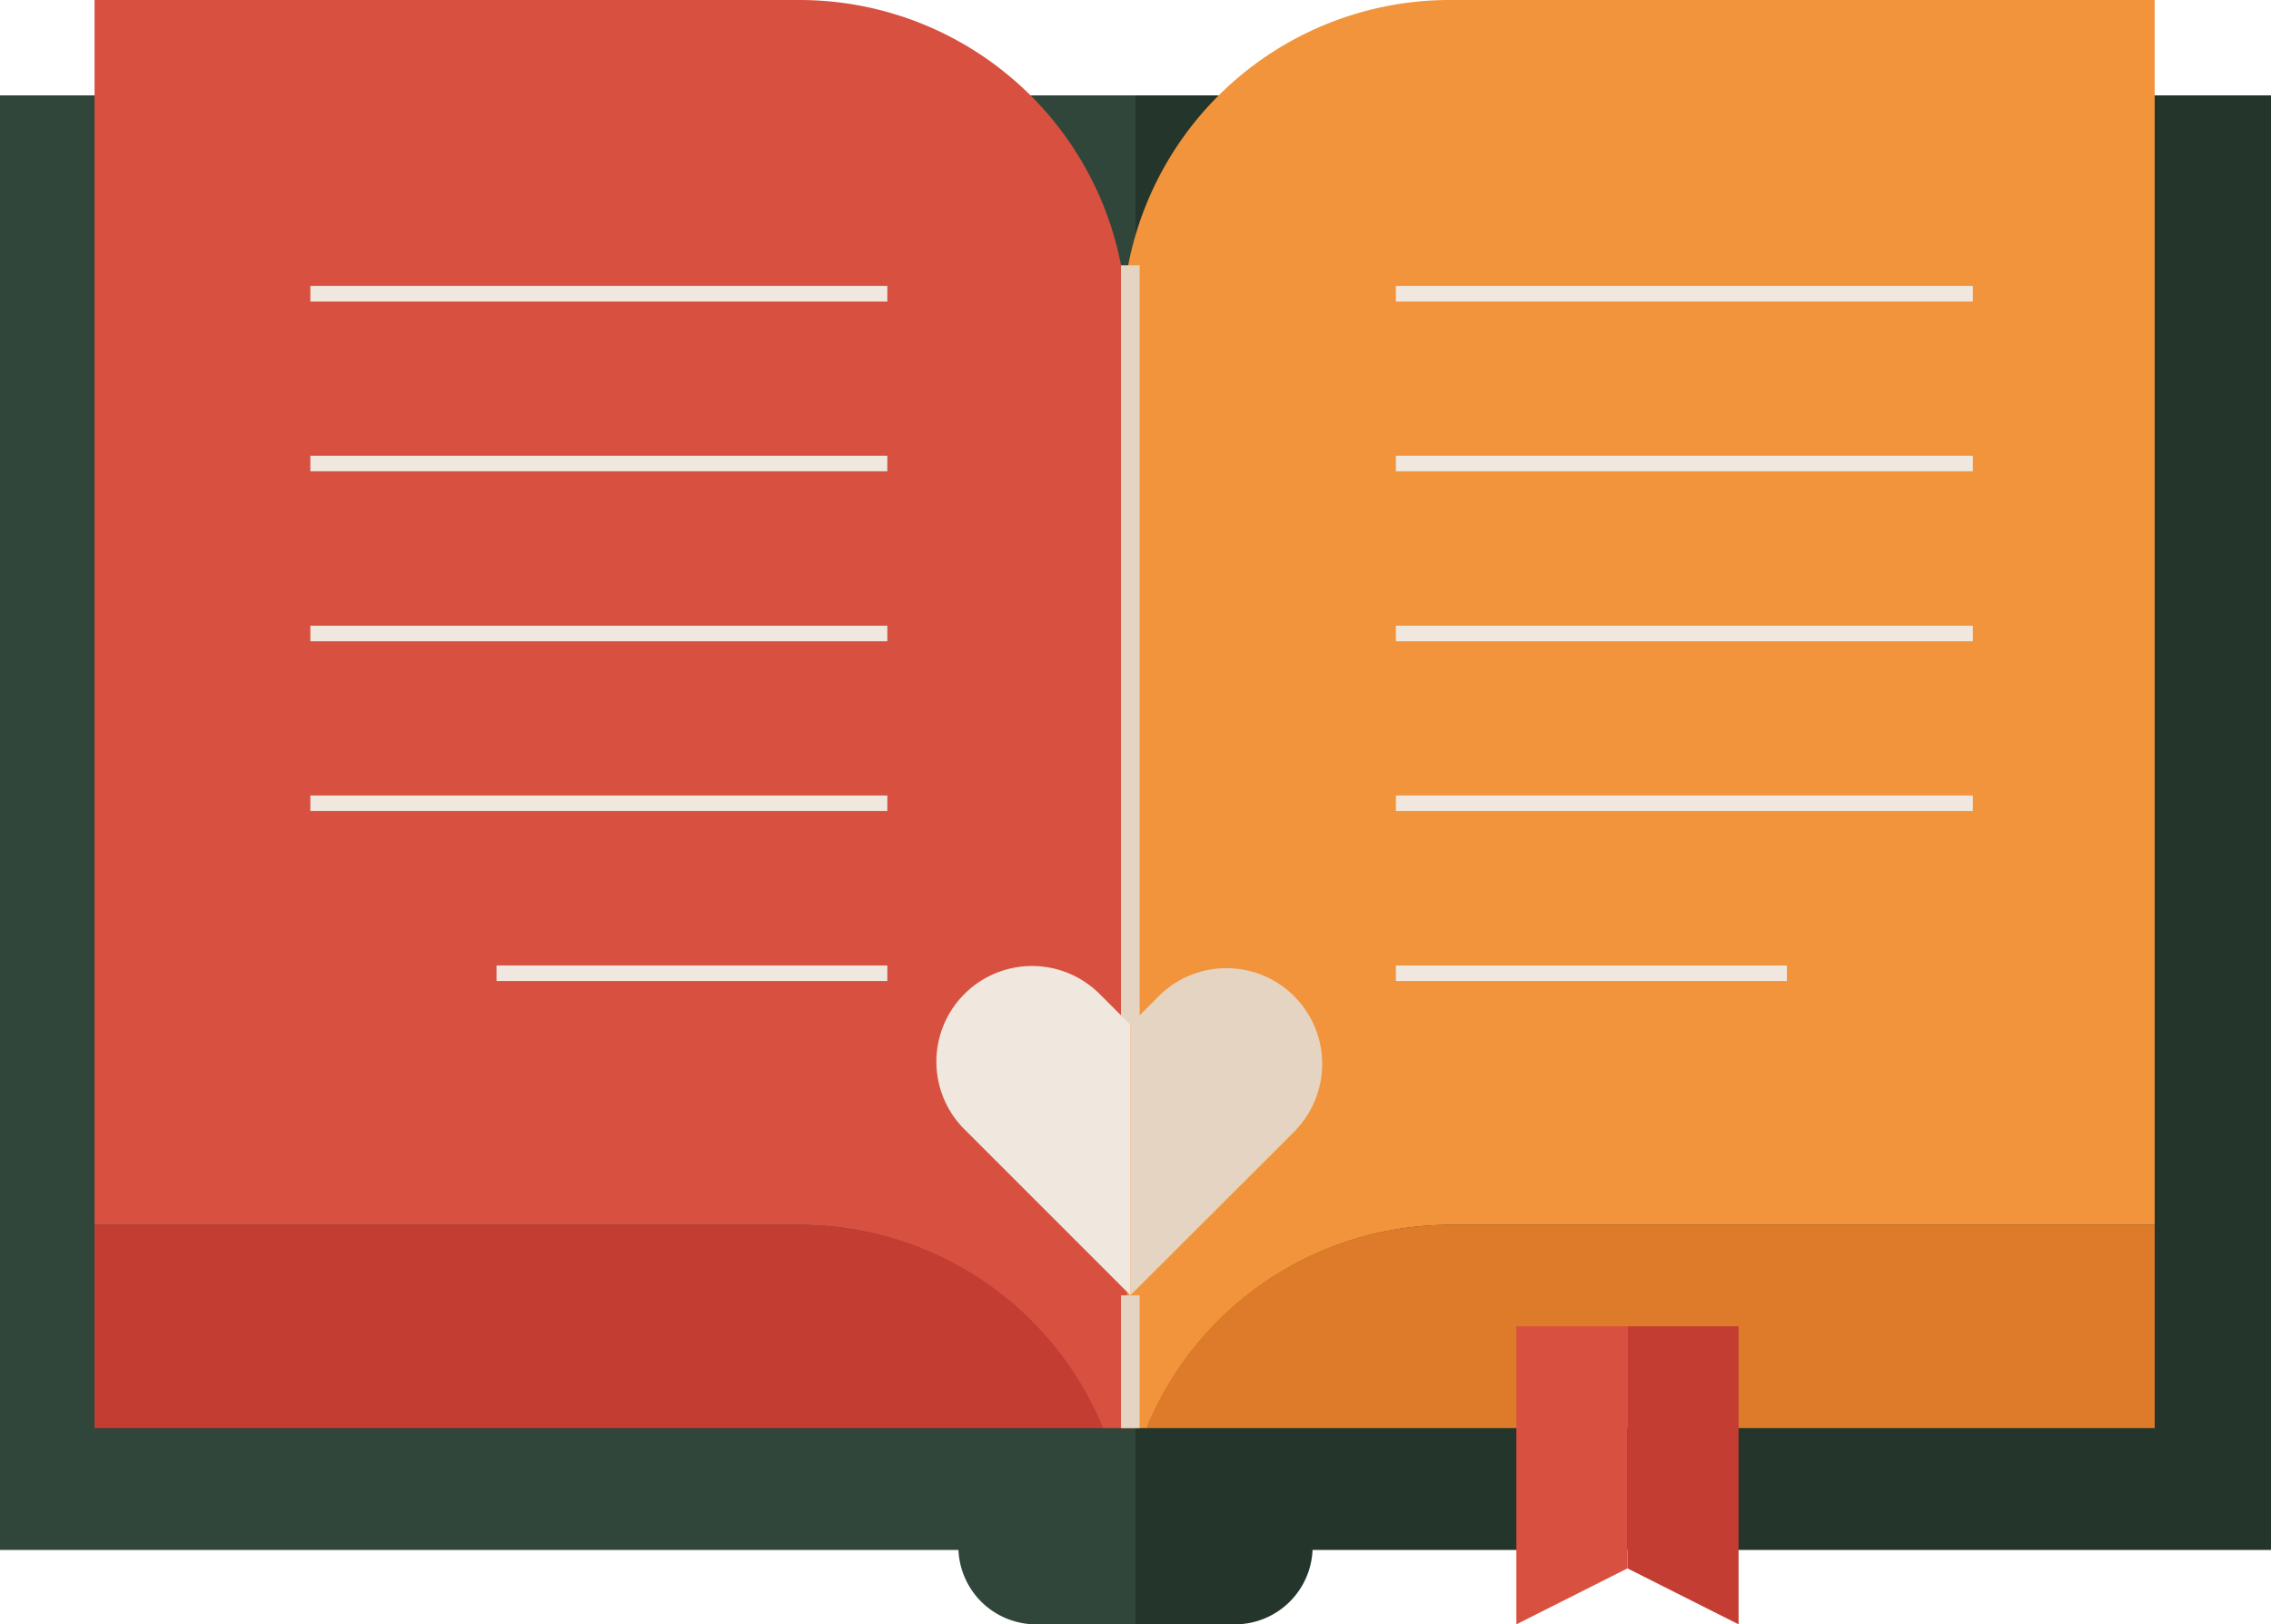 <svg id="OBJECTS" xmlns="http://www.w3.org/2000/svg" viewBox="0 0 109.54 78.36"><defs><style>.cls-1{fill:#24352b;}.cls-2{fill:#31463a;}.cls-3{fill:#f1943b;}.cls-4{fill:#dd7b2a;}.cls-5,.cls-8{fill:none;stroke-miterlimit:10;}.cls-5{stroke:#f0e8de;stroke-width:0.75px;}.cls-6{fill:#d85140;}.cls-7{fill:#c43d33;}.cls-8{stroke:#e5d4c1;stroke-width:0.9px;}.cls-9{fill:#e5d4c1;}.cls-10{fill:#f0e8de;}</style></defs><path class="cls-1" d="M179.41,83.17v70.17H133.18a3.75,3.75,0,0,1-3.74,3.59h-4.8V83.17Z" transform="translate(-69.87 -78.57)"/><path class="cls-2" d="M124.64,83.17v73.76h-4.8a3.75,3.75,0,0,1-3.74-3.59H69.87V83.17Z" transform="translate(-69.87 -78.57)"/><path class="cls-3" d="M173.8,78.57v59.09h-34a15.8,15.8,0,0,0-14.61,9.8H124V94.37a15.8,15.8,0,0,1,15.79-15.8Z" transform="translate(-69.87 -78.57)"/><path class="cls-4" d="M173.8,137.66v9.8H125.16a15.8,15.8,0,0,1,14.61-9.8Z" transform="translate(-69.87 -78.57)"/><line class="cls-5" x1="67.33" y1="14.17" x2="95.16" y2="14.17"/><line class="cls-5" x1="67.33" y1="22.36" x2="95.16" y2="22.36"/><line class="cls-5" x1="67.33" y1="30.56" x2="95.16" y2="30.56"/><line class="cls-5" x1="67.33" y1="38.75" x2="95.16" y2="38.75"/><line class="cls-5" x1="67.33" y1="46.95" x2="86.19" y2="46.95"/><path class="cls-6" d="M74.43,78.57v59.09h34a15.8,15.8,0,0,1,14.62,9.8h1.18V94.37a15.8,15.8,0,0,0-15.8-15.8Z" transform="translate(-69.87 -78.57)"/><path class="cls-7" d="M74.43,137.66v9.8h48.65a15.8,15.8,0,0,0-14.62-9.8Z" transform="translate(-69.87 -78.57)"/><line class="cls-5" x1="42.8" y1="14.17" x2="14.97" y2="14.17"/><line class="cls-5" x1="42.8" y1="22.36" x2="14.97" y2="22.36"/><line class="cls-5" x1="42.8" y1="30.56" x2="14.97" y2="30.56"/><line class="cls-5" x1="42.8" y1="38.75" x2="14.97" y2="38.75"/><line class="cls-5" x1="42.8" y1="46.95" x2="23.95" y2="46.95"/><line class="cls-8" x1="54.52" y1="68.89" x2="54.52" y2="62.49"/><line class="cls-8" x1="54.52" y1="49.43" x2="54.52" y2="12.8"/><path class="cls-9" d="M132.4,133.06l-1.48,1.48-6.53,6.52V128l1.48-1.48a4.62,4.62,0,0,1,6.53,6.53Z" transform="translate(-69.87 -78.57)"/><path class="cls-10" d="M124.39,128v13.05l-6.52-6.52-1.48-1.48a4.61,4.61,0,0,1,6.52-6.53Z" transform="translate(-69.87 -78.57)"/><polygon class="cls-7" points="83.86 63.98 83.86 78.36 78.5 75.66 78.5 63.98 83.86 63.98"/><polygon class="cls-6" points="78.5 63.98 78.5 75.66 73.14 78.36 73.14 63.98 78.5 63.98"/></svg>